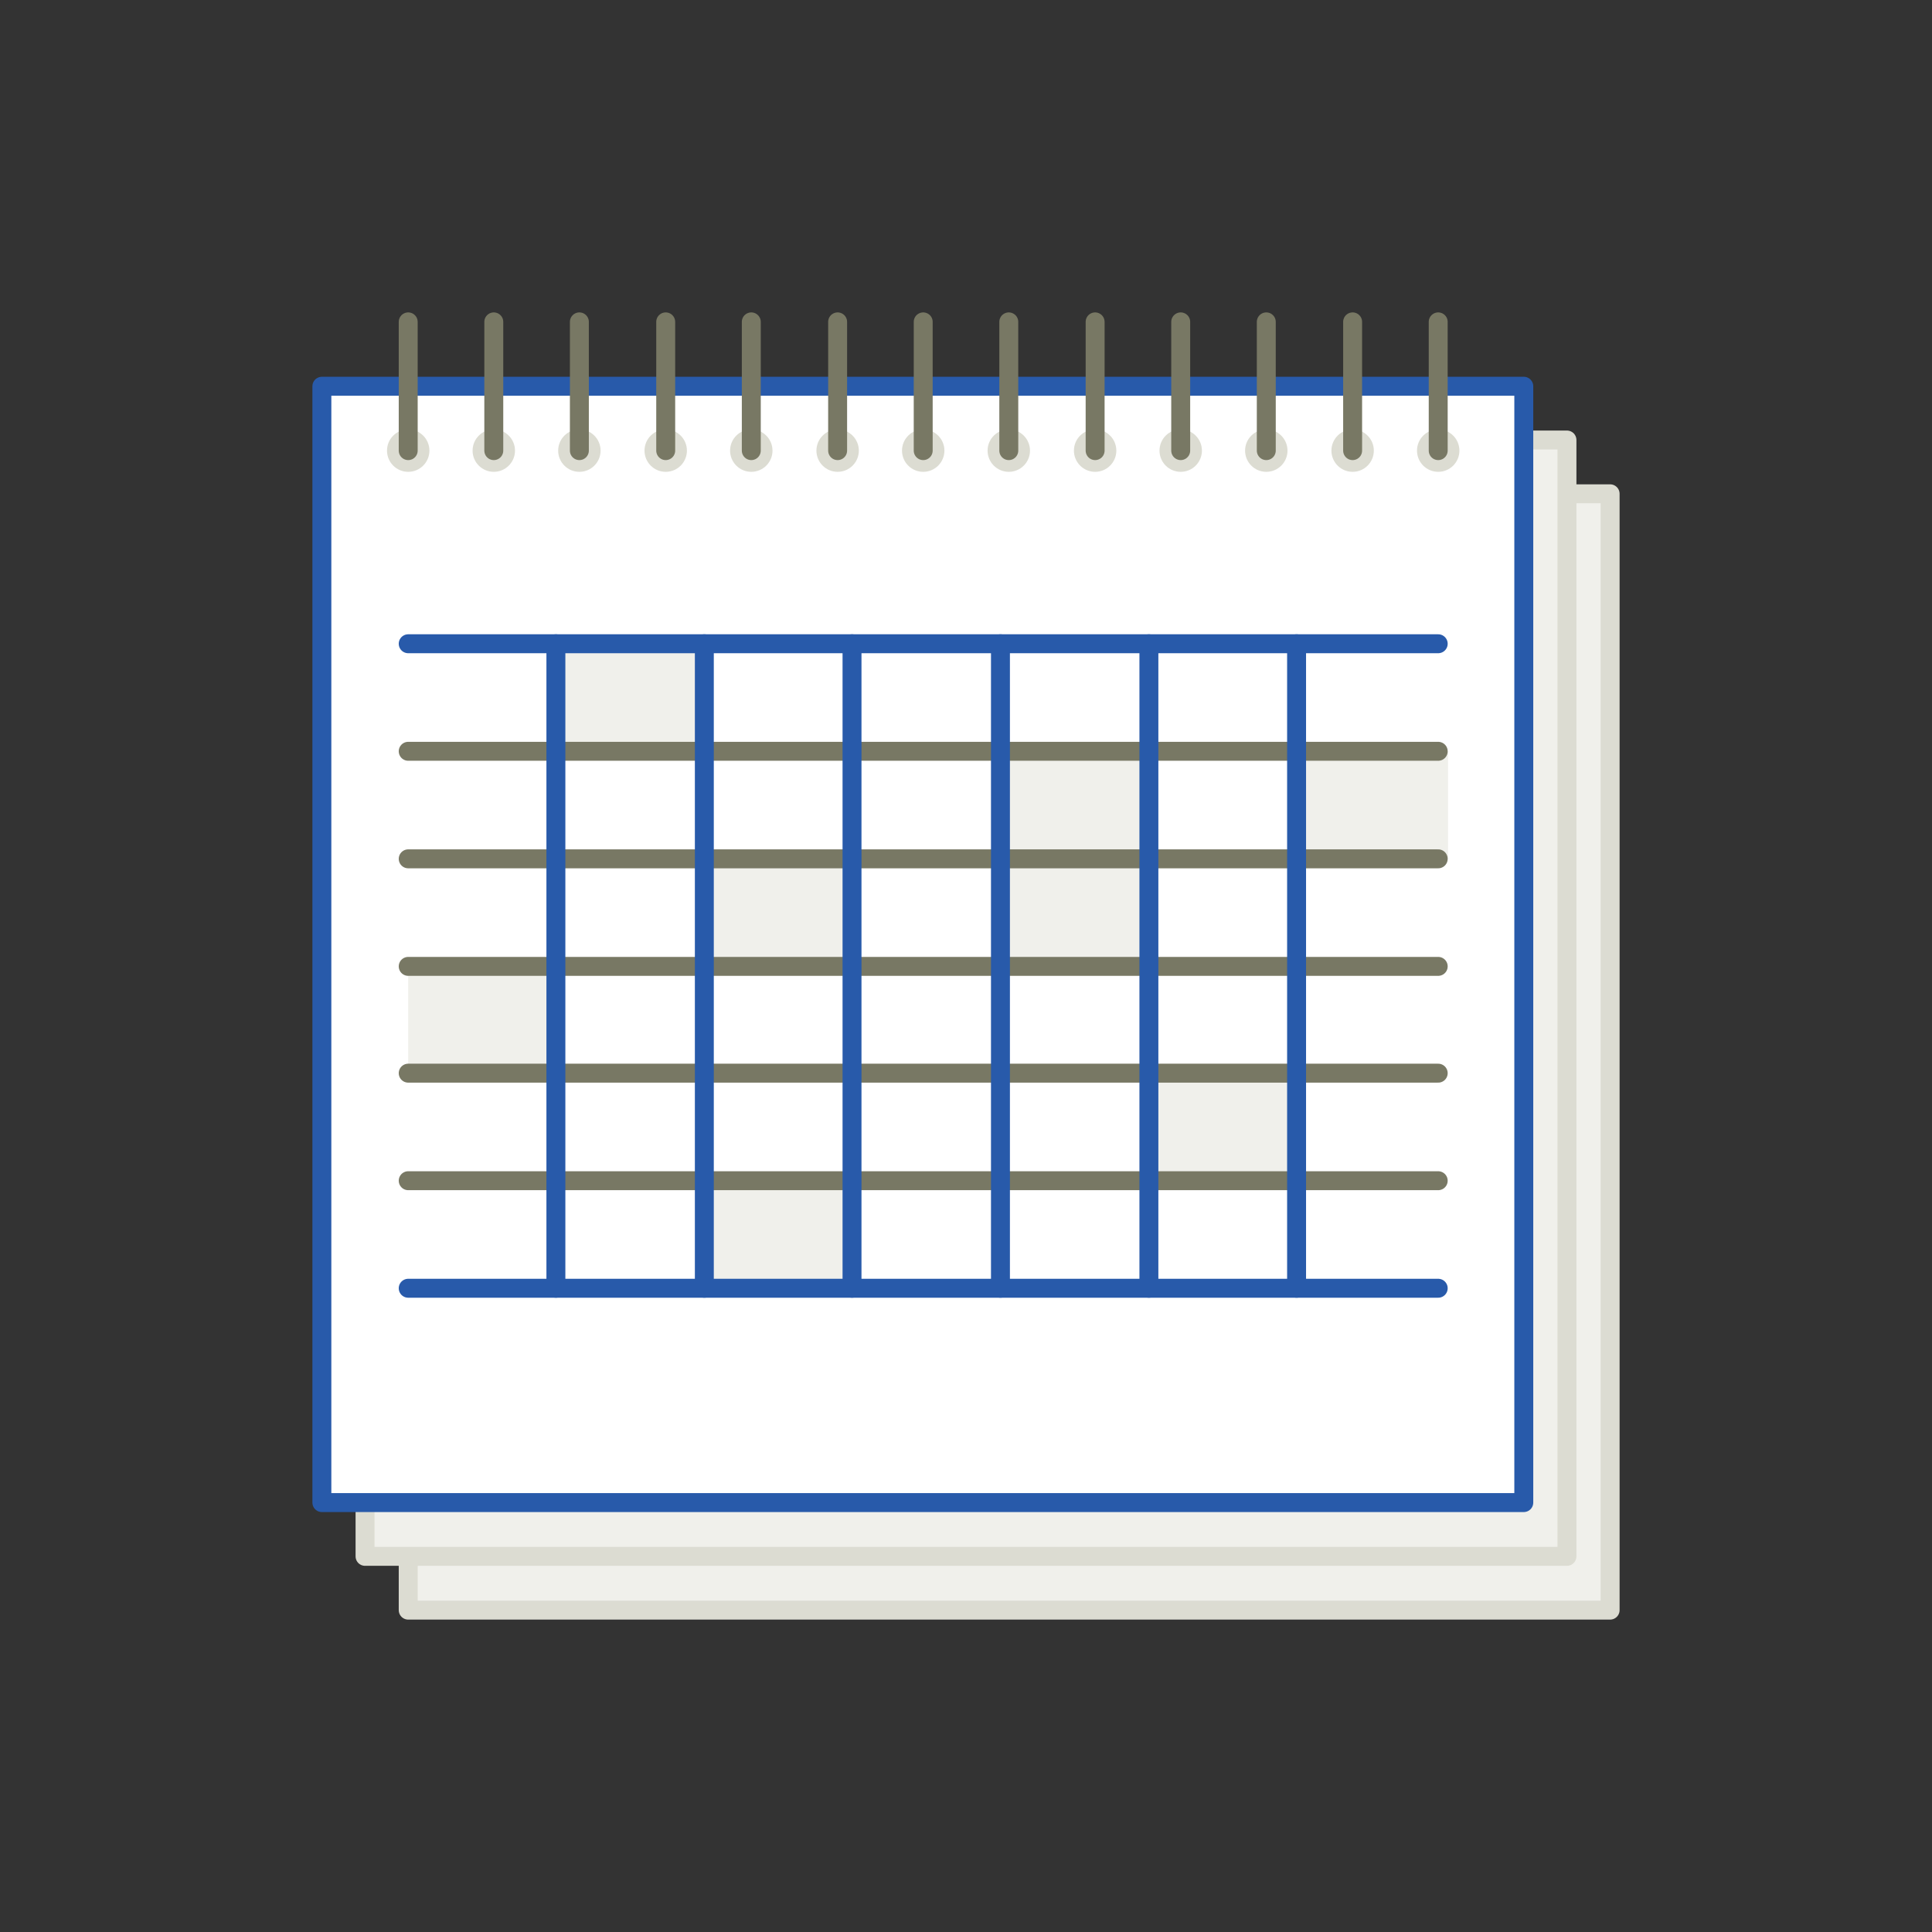 <?xml version="1.0" encoding="UTF-8"?>
<svg xmlns="http://www.w3.org/2000/svg" xmlns:xlink="http://www.w3.org/1999/xlink" version="1.1" viewBox="0 0 255.1 255.1">
  <rect x="0" y="0" width="255.1" height="255.1" fill="#333333" stroke="none"/>
  <defs>
    <style>
      .cls-1, .cls-2, .cls-3, .cls-4, .cls-5, .cls-6, .cls-7, .cls-8, .cls-9, .cls-10, .cls-11, .cls-12, .cls-13, .cls-14 {
        stroke-width: 2.5px;
      }

      .cls-1, .cls-3, .cls-15, .cls-4, .cls-6, .cls-9, .cls-10, .cls-12, .cls-13, .cls-14 {
        stroke-linecap: round;
      }

      .cls-1, .cls-8, .cls-9, .cls-10, .cls-16 {
        stroke: #787864;
      }

      .cls-1, .cls-8, .cls-11, .cls-17, .cls-16 {
        fill: #f0f0eb;
      }

      .cls-18, .cls-2, .cls-3, .cls-7, .cls-19, .cls-9, .cls-11, .cls-12, .cls-13, .cls-16, .cls-14 {
        stroke-linejoin: round;
      }

      .cls-18, .cls-2, .cls-4, .cls-5, .cls-6, .cls-7, .cls-19, .cls-12 {
        stroke: #285aaa;
      }

      .cls-18, .cls-2, .cls-5, .cls-6, .cls-13 {
        fill: #e1ebf5;
      }

      .cls-18, .cls-19, .cls-16 {
        stroke-width: 2.5px;
      }

      .cls-3, .cls-20, .cls-15, .cls-4, .cls-9, .cls-10, .cls-21, .cls-22, .cls-12, .cls-14 {
        fill: none;
      }

      .cls-3, .cls-21, .cls-13 {
        stroke: #285aaa;
      }

      .cls-23 {
        clip-path: url(#clippath);
      }

      .cls-20, .cls-24, .cls-25, .cls-17 {
        stroke-width: 0px;
      }

      .cls-15, .cls-21, .cls-22 {
        stroke-width: 1.2px;
      }

      .cls-15, .cls-22 {
        stroke: #828273;
      }

      .cls-7, .cls-19 {
        fill: #fff;
      }

      .cls-26 {
        clip-path: url(#clippath-1);
      }

      .cls-27 {
        clip-path: url(#clippath-4);
      }

      .cls-28 {
        clip-path: url(#clippath-3);
      }

      .cls-29 {
        clip-path: url(#clippath-2);
      }

      .cls-30 {
        clip-path: url(#clippath-6);
      }

      .cls-31 {
        clip-path: url(#clippath-5);
      }

      .cls-24 {
        fill: #f0f0eb;
      }

      .cls-11, .cls-14 {
        stroke: #dcdcd2;
      }

      .cls-25 {
        fill: #dcdcd2;
      }

      .cls-32 {
        display: none;
      }
    </style>
    <clipPath id="clippath">
      <rect class="cls-20" x="41.6" y="47" width="156.9" height="155.9"/>
    </clipPath>
    <clipPath id="clippath-1">
      <rect class="cls-20" x="41.6" y="47" width="156.9" height="155.9"/>
    </clipPath>
    <clipPath id="clippath-2">
      <rect class="cls-20" x="41.6" y="47" width="156.9" height="155.9"/>
    </clipPath>
    <clipPath id="clippath-3">
      <rect class="cls-20" x="41.6" y="47" width="156.9" height="155.9"/>
    </clipPath>
    <clipPath id="clippath-4">
      <rect class="cls-20" x="41.6" y="47" width="156.9" height="155.9"/>
    </clipPath>
    <clipPath id="clippath-5">
      <rect class="cls-20" x="41.6" y="47" width="156.9" height="155.9"/>
    </clipPath>
    <clipPath id="clippath-6">
      <rect class="cls-20" x="41.6" y="47" width="156.9" height="155.9"/>
    </clipPath>
  </defs>
  <g id="Informationen" class="cls-32">
    <rect class="cls-16" x="59.5" y="42.5" width="93.5" height="141.7"/>
    <polygon class="cls-2" points="161.6 70.9 161.6 104.9 195.6 104.9 161.6 70.9"/>
    <line class="cls-10" x1="76.5" y1="127.6" x2="136.1" y2="127.6"/>
    <line class="cls-10" x1="76.5" y1="141.7" x2="136.1" y2="141.7"/>
    <line class="cls-10" x1="76.5" y1="155.9" x2="136.1" y2="155.9"/>
    <line class="cls-10" x1="76.5" y1="99.2" x2="136.1" y2="99.2"/>
    <line class="cls-10" x1="76.5" y1="113.4" x2="136.1" y2="113.4"/>
    <line class="cls-10" x1="76.5" y1="70.9" x2="136.1" y2="70.9"/>
    <line class="cls-10" x1="76.5" y1="85" x2="136.1" y2="85"/>
    <polygon class="cls-19" points="161.6 70.9 102 70.9 102 212.6 195.6 212.6 195.6 104.9 161.6 70.9"/>
    <line class="cls-4" x1="148.8" y1="104.9" x2="148.8" y2="184.3"/>
    <polyline class="cls-12" points="166 167.2 148.7 184.3 131.6 166.9"/>
    <polygon class="cls-2" points="161.6 70.9 161.6 104.9 195.6 104.9 161.6 70.9"/>
  </g>
  <g id="Offene_Stellen" data-name="Offene Stellen" class="cls-32">
    <circle class="cls-8" cx="110.6" cy="76.5" r="34"/>
    <path class="cls-1" d="M48.2,187.1c0-34.4,27.9-62.4,62.4-62.4s62.4,27.9,62.4,62.4"/>
    <circle class="cls-5" cx="144.6" cy="102" r="34"/>
    <path class="cls-6" d="M82.2,212.6c0-34.4,27.9-62.4,62.4-62.4s62.4,27.9,62.4,62.4"/>
  </g>
  <g id="Schulzeitung" class="cls-32">
    <polygon class="cls-18" points="40 78.9 98.1 238.7 181 176.2 122.8 16.4 40 78.9"/>
    <rect class="cls-19" x="65.2" y="52.2" width="124.7" height="170.1" transform="translate(-39.2 51.9) rotate(-20)"/>
    <rect class="cls-16" x="72.5" y="82.2" width="90.7" height="56.7" transform="translate(-30.7 47) rotate(-20)"/>
    <line class="cls-10" x1="112.3" y1="203.1" x2="141.6" y2="192.4"/>
    <line class="cls-10" x1="152.3" y1="188.5" x2="181.6" y2="177.9"/>
    <line class="cls-10" x1="109.4" y1="195.1" x2="138.7" y2="184.4"/>
    <line class="cls-10" x1="149.4" y1="180.5" x2="178.7" y2="169.9"/>
    <line class="cls-10" x1="106.5" y1="187.1" x2="135.8" y2="176.4"/>
    <line class="cls-10" x1="146.5" y1="172.6" x2="175.8" y2="161.9"/>
    <line class="cls-10" x1="103.6" y1="179.1" x2="132.9" y2="168.4"/>
    <line class="cls-10" x1="143.6" y1="164.6" x2="172.9" y2="153.9"/>
    <line class="cls-10" x1="100.7" y1="171.1" x2="130" y2="160.5"/>
    <line class="cls-10" x1="140.6" y1="156.6" x2="169.9" y2="145.9"/>
  </g>
  <g id="Termin">
    <rect class="cls-11" x="53.9" y="65.2" width="158.7" height="147.4"/>
    <rect class="cls-11" x="48.2" y="58.1" width="158.7" height="147.4"/>
    <rect class="cls-7" x="42.5" y="51" width="158.7" height="147.4"/>
    <circle class="cls-25" cx="53.9" cy="59.5" r="2.8"/>
    <circle class="cls-25" cx="65.2" cy="59.5" r="2.8"/>
    <circle class="cls-25" cx="76.5" cy="59.5" r="2.8"/>
    <circle class="cls-25" cx="87.9" cy="59.5" r="2.8"/>
    <circle class="cls-25" cx="99.2" cy="59.5" r="2.8"/>
    <circle class="cls-25" cx="110.6" cy="59.5" r="2.8"/>
    <circle class="cls-25" cx="121.9" cy="59.5" r="2.8"/>
    <circle class="cls-25" cx="133.2" cy="59.5" r="2.8"/>
    <circle class="cls-25" cx="144.6" cy="59.5" r="2.8"/>
    <circle class="cls-25" cx="155.9" cy="59.5" r="2.8"/>
    <circle class="cls-25" cx="167.2" cy="59.5" r="2.8"/>
    <circle class="cls-25" cx="178.6" cy="59.5" r="2.8"/>
    <circle class="cls-25" cx="189.9" cy="59.5" r="2.8"/>
    <line class="cls-9" x1="53.9" y1="42.5" x2="53.9" y2="59.5"/>
    <line class="cls-9" x1="65.2" y1="42.5" x2="65.2" y2="59.5"/>
    <line class="cls-9" x1="76.5" y1="42.5" x2="76.5" y2="59.5"/>
    <line class="cls-9" x1="87.9" y1="42.5" x2="87.9" y2="59.5"/>
    <line class="cls-9" x1="99.2" y1="42.5" x2="99.2" y2="59.5"/>
    <line class="cls-9" x1="110.6" y1="42.5" x2="110.6" y2="59.5"/>
    <line class="cls-9" x1="121.9" y1="42.5" x2="121.9" y2="59.5"/>
    <line class="cls-9" x1="133.2" y1="42.5" x2="133.2" y2="59.5"/>
    <line class="cls-9" x1="144.6" y1="42.5" x2="144.6" y2="59.5"/>
    <line class="cls-9" x1="155.9" y1="42.5" x2="155.9" y2="59.5"/>
    <line class="cls-9" x1="167.2" y1="42.5" x2="167.2" y2="59.5"/>
    <line class="cls-9" x1="178.6" y1="42.5" x2="178.6" y2="59.5"/>
    <line class="cls-9" x1="189.9" y1="42.5" x2="189.9" y2="59.5"/>
    <rect class="cls-17" x="73.4" y="85" width="19.6" height="14.2"/>
    <rect class="cls-17" x="53.9" y="127.6" width="19.6" height="14.2"/>
    <rect class="cls-17" x="93" y="113.4" width="19.6" height="14.2"/>
    <rect class="cls-17" x="132" y="99.2" width="19.6" height="29"/>
    <rect class="cls-17" x="93" y="155.9" width="19.6" height="14.2"/>
    <rect class="cls-17" x="151.5" y="141.7" width="19.6" height="14.2"/>
    <rect class="cls-17" x="171.6" y="99.2" width="19.6" height="14.2"/>
    <line class="cls-3" x1="53.9" y1="85" x2="189.9" y2="85"/>
    <line class="cls-9" x1="53.9" y1="99.2" x2="189.9" y2="99.2"/>
    <line class="cls-9" x1="53.9" y1="113.4" x2="189.9" y2="113.4"/>
    <line class="cls-9" x1="53.9" y1="127.6" x2="189.9" y2="127.6"/>
    <line class="cls-9" x1="53.9" y1="141.7" x2="189.9" y2="141.7"/>
    <line class="cls-9" x1="53.9" y1="155.9" x2="189.9" y2="155.9"/>
    <line class="cls-3" x1="53.9" y1="170.1" x2="189.9" y2="170.1"/>
    <line class="cls-3" x1="73.4" y1="85" x2="73.4" y2="170.1"/>
    <line class="cls-3" x1="93" y1="85" x2="93" y2="170.1"/>
    <line class="cls-3" x1="112.5" y1="85" x2="112.5" y2="170.1"/>
    <line class="cls-3" x1="132.1" y1="85" x2="132.1" y2="170.1"/>
    <line class="cls-3" x1="151.7" y1="85" x2="151.7" y2="170.1"/>
    <line class="cls-3" x1="171.2" y1="85" x2="171.2" y2="170.1"/>
  </g>
  <g id="Ebene_7" data-name="Ebene 7" class="cls-32">
    <rect class="cls-24" x="75" y="91.2" width="16.7" height="11.1"/>
    <rect class="cls-24" x="54.3" y="127.7" width="20.8" height="15"/>
    <rect class="cls-24" x="91.3" y="116.7" width="20.8" height="15"/>
    <rect class="cls-24" x="91.3" y="153.9" width="20.8" height="15"/>
    <rect class="cls-24" x="128.4" y="101.8" width="20.8" height="15"/>
    <rect class="cls-24" x="128.4" y="116.7" width="20.8" height="15"/>
    <rect class="cls-24" x="146.9" y="142.7" width="20.8" height="15"/>
    <rect class="cls-24" x="167.7" y="101.8" width="20.8" height="15"/>
    <g class="cls-23">
      <line class="cls-15" x1="120" y1="48.1" x2="120" y2="64.4"/>
      <line class="cls-15" x1="110.8" y1="48.1" x2="110.8" y2="64.4"/>
    </g>
    <line class="cls-15" x1="110.8" y1="90.1" x2="110.8" y2="167.5"/>
    <g class="cls-26">
      <line class="cls-15" x1="101.5" y1="48.1" x2="101.5" y2="64.4"/>
      <line class="cls-15" x1="92.3" y1="48.1" x2="92.3" y2="64.4"/>
    </g>
    <line class="cls-15" x1="92.3" y1="90.1" x2="92.3" y2="167.5"/>
    <g class="cls-29">
      <line class="cls-15" x1="83" y1="48.1" x2="83" y2="64.4"/>
      <line class="cls-15" x1="73.7" y1="48.1" x2="73.7" y2="64.4"/>
    </g>
    <line class="cls-15" x1="73.7" y1="90.1" x2="73.7" y2="167.5"/>
    <g class="cls-28">
      <line class="cls-15" x1="64.5" y1="48.1" x2="64.5" y2="64.4"/>
      <line class="cls-15" x1="55.2" y1="48.1" x2="55.2" y2="64.4"/>
      <line class="cls-15" x1="129.3" y1="48.1" x2="129.3" y2="64.4"/>
    </g>
    <line class="cls-15" x1="129.3" y1="90.1" x2="129.3" y2="167.5"/>
    <g class="cls-27">
      <line class="cls-15" x1="138.6" y1="48.1" x2="138.6" y2="64.4"/>
      <line class="cls-15" x1="147.8" y1="48.1" x2="147.8" y2="64.4"/>
    </g>
    <line class="cls-15" x1="147.8" y1="90.1" x2="147.8" y2="167.5"/>
    <g class="cls-31">
      <line class="cls-15" x1="157.1" y1="48.1" x2="157.1" y2="64.4"/>
      <line class="cls-15" x1="166.4" y1="48.1" x2="166.4" y2="64.4"/>
    </g>
    <line class="cls-15" x1="166.4" y1="90.1" x2="166.4" y2="167.5"/>
    <g class="cls-30">
      <line class="cls-15" x1="175.6" y1="48.1" x2="175.6" y2="64.4"/>
      <line class="cls-15" x1="184.9" y1="48.1" x2="184.9" y2="64.4"/>
    </g>
    <line class="cls-21" x1="54.1" y1="90" x2="188.6" y2="90"/>
    <line class="cls-22" x1="54.1" y1="103" x2="188.6" y2="103"/>
    <line class="cls-22" x1="54.1" y1="116" x2="188.6" y2="116"/>
    <line class="cls-21" x1="54.1" y1="129" x2="188.6" y2="129"/>
    <line class="cls-22" x1="54.1" y1="141.9" x2="188.6" y2="141.9"/>
    <line class="cls-22" x1="54.1" y1="154.9" x2="188.6" y2="154.9"/>
    <line class="cls-21" x1="54.1" y1="167.9" x2="188.6" y2="167.9"/>
  </g>
  <g id="Motto" class="cls-32">
    <circle class="cls-10" cx="73.2" cy="46.8" r="4.3"/>
    <path class="cls-10" d="M84.6,212.6c0-8.7,7-15.7,15.7-15.7s15.7,7,15.7,15.7"/>
    <line class="cls-10" x1="73.8" y1="51" x2="99.5" y2="196.9"/>
    <line class="cls-4" x1="42.5" y1="212.6" x2="212.6" y2="212.6"/>
    <path class="cls-13" d="M89.2,109.3s8.2-7.5,23.8-7.5,27.8,9.8,44.5,9.8,20.4-4,28.2-14.1l-16.2-11.8,13.7-27.7c-12.3,8.7-21,10.5-30.1,9.2-14.6-2-28.4-12.3-45.7-12.3-15.6,0-26.4,7.5-26.4,7.5"/>
  </g>
  <g id="Leitbild" class="cls-32">
    <polygon class="cls-13" points="127.6 150 155.2 170.1 144.6 137.6 172.3 117.5 138.1 117.5 127.6 85 117 117.5 82.9 117.5 110.5 137.6 99.9 170.1 127.6 150"/>
    <line class="cls-3" x1="127.6" y1="159.5" x2="127.6" y2="198.4"/>
    <line class="cls-3" x1="127.6" y1="56.7" x2="127.6" y2="75.8"/>
    <line class="cls-3" x1="171.5" y1="127.6" x2="198.4" y2="127.6"/>
    <line class="cls-3" x1="56.7" y1="127.6" x2="83.6" y2="127.6"/>
    <line class="cls-3" x1="157.4" y1="179.2" x2="163" y2="188.9"/>
    <line class="cls-3" x1="92.1" y1="66.2" x2="113.8" y2="103.7"/>
    <line class="cls-3" x1="157.3" y1="110.4" x2="188.9" y2="92.1"/>
    <line class="cls-3" x1="66.2" y1="163" x2="101.1" y2="142.9"/>
    <line class="cls-3" x1="154.1" y1="142.9" x2="188.9" y2="163"/>
    <line class="cls-3" x1="66.2" y1="92.1" x2="97.8" y2="110.4"/>
    <line class="cls-3" x1="141.3" y1="103.7" x2="163" y2="66.2"/>
    <line class="cls-3" x1="92.1" y1="188.9" x2="97.8" y2="179.1"/>
    <line class="cls-14" x1="138.2" y1="167.2" x2="150.3" y2="212.6"/>
    <line class="cls-14" x1="104.8" y1="42.5" x2="117.8" y2="91.2"/>
    <line class="cls-14" x1="159.5" y1="159.5" x2="189.8" y2="189.8"/>
    <line class="cls-14" x1="65.3" y1="65.3" x2="111" y2="111"/>
    <line class="cls-14" x1="159.6" y1="136.2" x2="212.6" y2="150.3"/>
    <line class="cls-14" x1="42.5" y1="104.8" x2="74.3" y2="113.3"/>
    <line class="cls-14" x1="180.9" y1="113.3" x2="212.6" y2="104.8"/>
    <line class="cls-14" x1="42.5" y1="150.3" x2="95" y2="136.3"/>
    <line class="cls-14" x1="144.1" y1="111" x2="189.8" y2="65.3"/>
    <line class="cls-14" x1="65.3" y1="189.8" x2="95.7" y2="159.5"/>
    <line class="cls-14" x1="137.3" y1="91.2" x2="150.3" y2="42.5"/>
    <line class="cls-14" x1="104.8" y1="212.6" x2="116.9" y2="167.2"/>
  </g>
</svg>